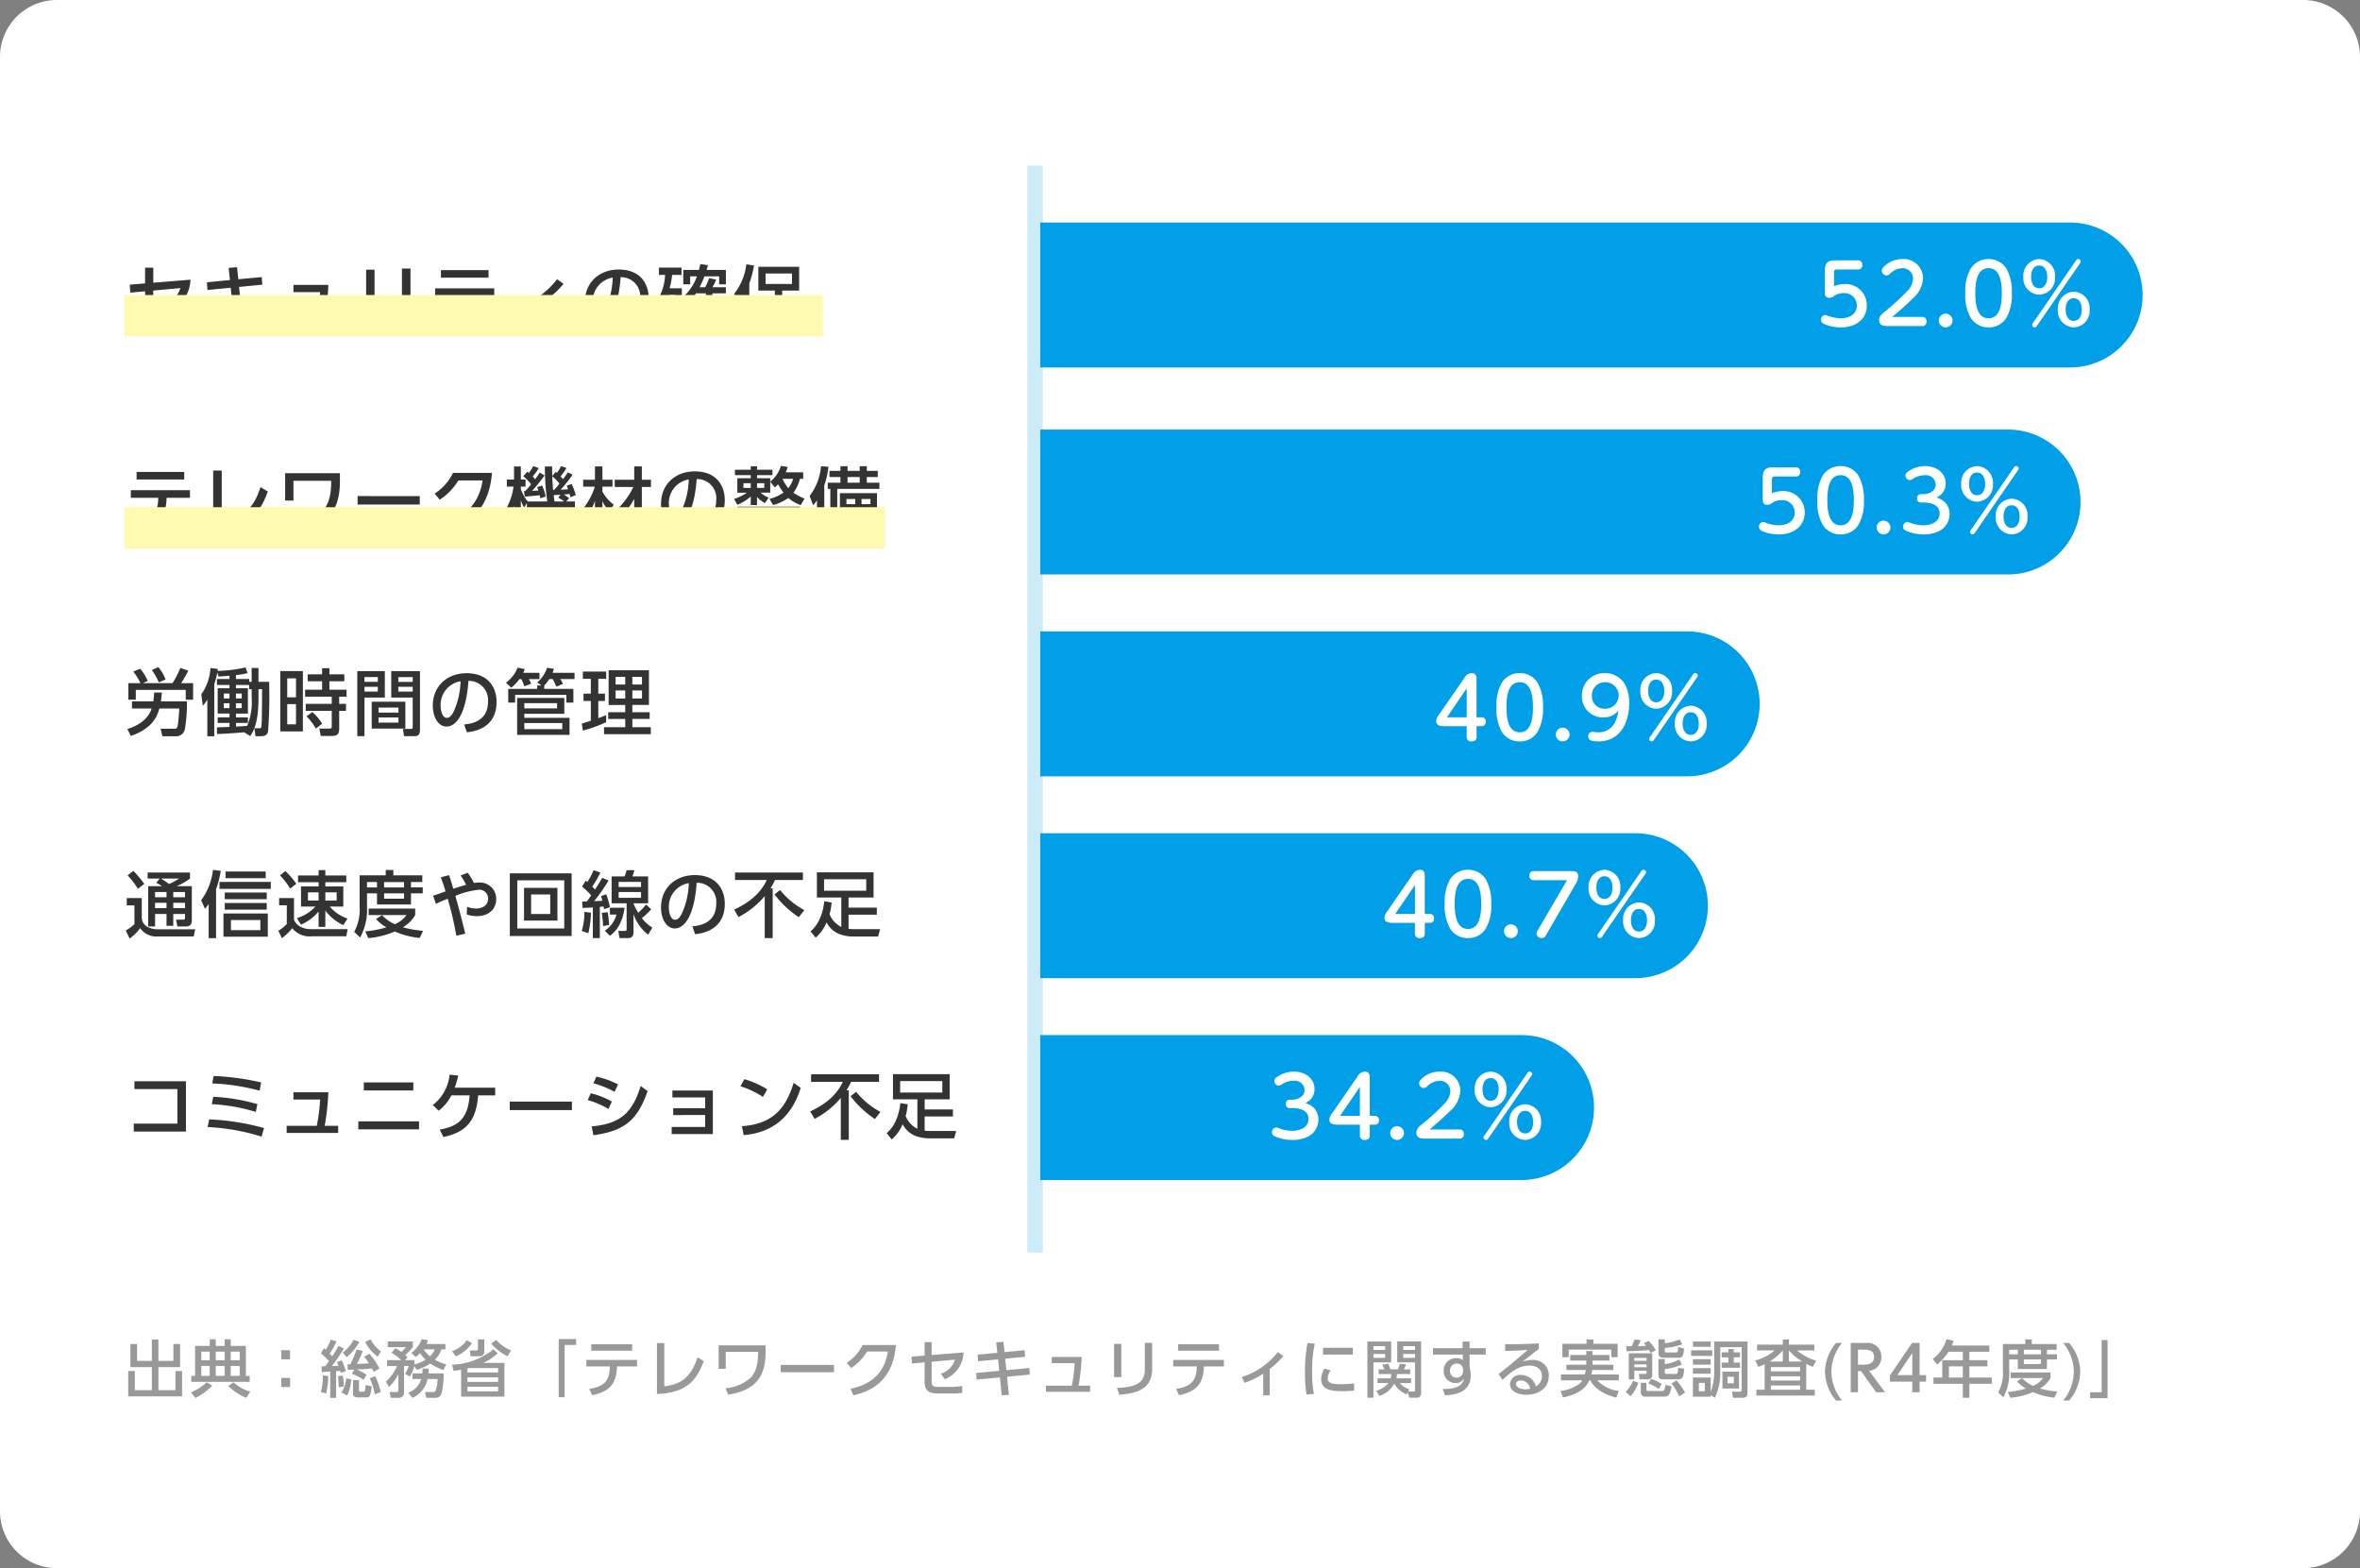 <svg xmlns="http://www.w3.org/2000/svg" width="456" height="303" viewBox="0 0 456 303"><rect x="0" y="0" width="456" height="303" fill="#808080" stroke="none"/><g transform="translate(-66 -31)"><path d="M11,0H445a11,11,0,0,1,11,11V292a11,11,0,0,1-11,11H11A11,11,0,0,1,0,292V11A11,11,0,0,1,11,0Z" transform="translate(66 31)" fill="#fff"/><path d="M4.032-6.72v4.354c0,1.344.308,2.66,2.94,2.66h3.22a16.627,16.627,0,0,0,2.324-.14L12.5-1.4a16.057,16.057,0,0,1-2.394.2H7.168c-1.176,0-1.554-.154-1.554-1.288V-6.86l5.236-.476A4.647,4.647,0,0,1,7.672-4.172L8.6-2.94a6.644,6.644,0,0,0,4.2-6.02l-7.182.588v-2.912H4.032v3.038l-2.954.252.1,1.54ZM22.05-9.044,21.8-11.368l-1.624.126.252,2.352-4.452.434.112,1.484,4.494-.434.266,2.576-5.222.5.14,1.484L21-3.332,21.406.7,23.03.6l-.42-4.088,5.124-.49-.1-1.484-5.18.49L22.19-7.56l4.494-.434-.112-1.47ZM38.738-1.47a46.9,46.9,0,0,0,.7-6.482H32.7v1.4h5.152a35.2,35.2,0,0,1-.644,5.082H31.388V-.1h9.954V-1.47Zm9.632-9.422H46.746v7.5H48.37Zm6.944-.224H53.662V-5.1c0,3.36-2.576,3.934-6.272,4.144L47.922.56c3.514-.266,7.392-1.036,7.392-5.768ZM61.376.672c3.71-.742,5.5-2.38,5.614-6.482H71.5V-7.28H60.074v1.47H65.38C65.3-2.674,64.3-1.344,60.732-.742Zm-.182-11.48v1.456h9.2v-1.456Zm20.622,5.6a20.41,20.41,0,0,0,3.08-2.94l-1.246-.9a16.532,16.532,0,0,1-8.134,5.628l.658,1.3A18.284,18.284,0,0,0,80.36-4.172V.714h1.456ZM95.606.49c.994-.1,5.74-.574,5.74-5.866,0-2.632-1.456-5.544-5.81-5.544-3.6,0-6.51,2.352-6.51,6.286,0,2.156,1.036,4.018,2.66,4.018,1.932,0,3.794-2.59,4.228-8.82a3.687,3.687,0,0,1,3.78,4.018c0,3.752-3.122,4.256-4.606,4.4ZM94.388-9.366A14.99,14.99,0,0,1,93-3.388c-.336.616-.728,1.092-1.26,1.092-.91,0-1.2-1.484-1.2-2.3A4.6,4.6,0,0,1,94.388-9.366ZM110.656-9.6a9.614,9.614,0,0,1-2.912,4.2v-1.89h-2.366a14.994,14.994,0,0,0,.49-2.59h1.82V-11.3H103.32v1.414h1.19A9.984,9.984,0,0,1,103.1-5.138l.49,2a4.694,4.694,0,0,0,.5-.756V.728h3.654V-5.236l.8,1.05c.28-.238.35-.308.462-.406V.952h7.462V-.266h-2.814v-1.4h2.128v-1.12h-2.128V-4h2.128v-1.12h-2.128v-1.2h2.6V-7.5h-2.6a7.676,7.676,0,0,0,.714-1.47l-1.344-.294a14.994,14.994,0,0,1-.77,1.764h-1.078a19.757,19.757,0,0,0,.938-2.1h2.842v1.54h1.3V-10.85h-3.724c.168-.546.182-.6.266-.91l-1.484-.224c-.1.5-.154.728-.266,1.134h-3.024v2.786h1.33V-9.6Zm1.736,6.818H110.32V-4h2.072Zm0-3.542v1.2H110.32V-6.1a2.377,2.377,0,0,1,.154-.224Zm0,6.062H110.32v-1.4h2.072Zm-5.88-.35h-1.176V-5.992h1.176Zm15.6,1.2a10.651,10.651,0,0,0,3.612-3.752v4.41h1.414v-4.41A11.1,11.1,0,0,0,130.55.714l.854-1.3a10.179,10.179,0,0,1-3.556-3.57h3.332v-1.33h-4.046V-6.86h3.276v-4.592h-7.882V-6.86h3.192v1.372h-4.032v1.33h3.332A9.3,9.3,0,0,1,121.268-.7Zm6.916-10.738v2.016h-5.1V-10.15Zm-9.688,11.4h1.442V-8.246a19.488,19.488,0,0,0,.91-3.458l-1.484-.224a11.557,11.557,0,0,1-2.338,5.684l.644,1.778a7.887,7.887,0,0,0,.826-1.008ZM2.576,39.672c3.71-.742,5.5-2.38,5.614-6.482H12.7V31.72H1.274v1.47H6.58C6.5,36.326,5.5,37.656,1.932,38.258Zm-.182-11.48v1.456h9.2V28.192Zm16.45-.266H17.192v11.48c6.314-.266,8.834-2.674,10.556-7.434l-1.414-.854c-1.47,4.69-3.948,6.146-7.49,6.552Zm12.25.5v5.292H32.7V29.9H40c-.014,1.694-.112,4.088-1.6,5.754a9.426,9.426,0,0,1-5.768,2.436l.616,1.456C40.67,38.44,41.678,34,41.678,29.9V28.43Zm14,4.424v1.638H57.106V32.854ZM61.46,39.686c4.914-1.05,9.016-4.032,9.6-11.312H63.532a9.779,9.779,0,0,1-3.556,4l.994,1.176a11.65,11.65,0,0,0,3.6-3.724h4.676c-.8,5.32-4.368,7.574-8.428,8.386Zm22.4-6.538a8.341,8.341,0,0,1,1.148.742H83.146c-.028-.168-.112-.714-.168-1.218.07,0,1.162-.07,1.33-.084Zm-2.1,4a8.163,8.163,0,0,0-2.2-1.19c.014-.294.014-.476.014-.812H81.97a16.65,16.65,0,0,0,.77,2.646,7.358,7.358,0,0,1-2.674,1.19l.546,1.218a9.85,9.85,0,0,0,2.7-1.19,2.058,2.058,0,0,0,2,1.246c.868,0,1.386-.406,1.876-2.03l-1.05-.938c-.168.574-.518,1.61-.868,1.61s-.672-.448-.826-.728a7.966,7.966,0,0,0,1.862-2.282l-1.246-.518a7.064,7.064,0,0,1-1.2,1.5,12.78,12.78,0,0,1-.476-1.722h3.7V33.89H85.414l.546-.63c-.644-.476-.714-.532-1.008-.714.336-.028.742-.056,1.106-.112.042.154.07.238.168.644l1.008-.406a9.058,9.058,0,0,0-.8-2.156l-.938.336c.1.224.154.364.28.672-.392.042-.63.056-1.442.084a23.845,23.845,0,0,0,2.3-2.9l-.924-.448a14.844,14.844,0,0,1-.924,1.33c-.168-.21-.308-.35-.476-.532a11.122,11.122,0,0,0,1.148-1.638l-1.05-.364a8.843,8.843,0,0,1-.8,1.316c-.056-.056-.1-.084-.224-.21l-.672.8c-.028-.826-.028-1.19-.028-1.834h-1.4a45.5,45.5,0,0,0,.462,6.762H77.952a8.839,8.839,0,0,1-1.316-2.366v-.5h.91V29.662h-.91V27.128H75.32v2.534H73.934V31.02h1.3a12.013,12.013,0,0,1-1.456,4.312l.7,1.876a10.658,10.658,0,0,0,.84-2.492v5.53h1.316v-6.58a6.551,6.551,0,0,0,.644,1.414l.518-.91v.98h.448c-.042,2.114-.168,2.926-1.008,4.046l1.008,1.036a5.72,5.72,0,0,0,1.2-3.094A5.839,5.839,0,0,1,80.99,38.3Zm1.288-5.488h-.182c-.07-.756-.14-1.988-.154-2.618A7.829,7.829,0,0,1,84.1,30.46,12.012,12.012,0,0,1,83.048,31.664Zm-5.8.2.154,1.106c.238-.028,2.828-.266,2.884-.266a5.359,5.359,0,0,1,.112.588l1.036-.35a8.545,8.545,0,0,0-.7-2.128l-.952.336c.1.21.154.364.252.63-.336.028-.868.042-1.218.056a34.126,34.126,0,0,0,2.408-2.968l-.91-.56c-.238.35-.434.644-.924,1.3-.182-.238-.322-.392-.476-.56a7.511,7.511,0,0,0,1.176-1.61l-1.05-.378a7.642,7.642,0,0,1-.854,1.316c-.07-.056-.168-.126-.294-.224l-.77.854a13.484,13.484,0,0,1,1.512,1.568c-.546.658-.854,1.008-1.12,1.288Zm17.192,6.328a14.668,14.668,0,0,0,4.1-4.8v4.886c0,.448-.084.518-.6.518H96.082l.238,1.456h2.254c.49,0,1.442-.238,1.442-1.19V31.09h1.764v-1.4h-1.764V27.114h-1.47V29.69H94.78v1.4h3.6a15.362,15.362,0,0,1-5,5.866Zm-5.432-.924a10.49,10.49,0,0,0,1.946-3.5v6.482H92.4V33.834a7.587,7.587,0,0,0,1.288,1.946l.91-1.26a7.781,7.781,0,0,1-2.2-2.534v-.952h1.946V29.69H92.4V27.114H90.958V29.69H88.676v1.344H90.93a12.215,12.215,0,0,1-2.548,4.55Zm21.294,2.226c.994-.1,5.74-.574,5.74-5.866,0-2.632-1.456-5.544-5.81-5.544-3.6,0-6.51,2.352-6.51,6.286,0,2.156,1.036,4.018,2.66,4.018,1.932,0,3.794-2.59,4.228-8.82a3.686,3.686,0,0,1,3.78,4.018c0,3.752-3.122,4.256-4.606,4.4Zm-1.218-9.856a14.99,14.99,0,0,1-1.386,5.978c-.336.616-.728,1.092-1.26,1.092-.91,0-1.2-1.484-1.2-2.3A4.6,4.6,0,0,1,109.088,29.634Zm16.3,4.956a9.415,9.415,0,0,0,2.94-1.372,7.326,7.326,0,0,0,2.394,1.372l.742-1.26a10.964,10.964,0,0,1-2.156-1.106,7.8,7.8,0,0,0,1.26-2.716h.63V28.262H127.82a10.857,10.857,0,0,0,.392-1.036l-1.316-.21a6.257,6.257,0,0,1-2.072,3.052V29.41h-2.548v-.6h2.982v-1.05h-2.982v-.672h-1.218v.672h-3.052v1.05h3.052v.6h-2.59V32.2H120.3a8.765,8.765,0,0,1-2.464,1.2l.63,1.134a9.25,9.25,0,0,0,2.59-1.582V34.59h1.218V33.008a5.337,5.337,0,0,0,1.526,1.2l.714-1.05a5.612,5.612,0,0,1-1.54-.966h1.848V30.082l.9,1.092c.238-.224.336-.308.616-.6a15.137,15.137,0,0,0,1.05,1.61A8.488,8.488,0,0,1,124.67,33.4Zm-4.326-4.228v.91h-1.414v-.91Zm2.618,0v.91h-1.4v-.91Zm5.572-.854a4.99,4.99,0,0,1-.938,1.82,7.444,7.444,0,0,1-1.106-1.82ZM125.44,36.83v-.77h5.166V34.9H118.5V36.06H124v2.52H121.66V36.592h-1.442V38.58h-2.212v1.2h13.188v-1.2H125.44v-.742h4.4V36.83Zm12.852-4.55v7.938h1.26V37.446h1.694v2.688h1.218V37.446h1.722v1.078c0,.336-.1.42-.448.42h-.98l.2,1.274h1.372c.462,0,1.12-.042,1.12-.98V32.28Zm2.954,1.134v.994h-1.694v-.994Zm0,1.988v1.022h-1.694V35.4Zm2.94-1.988v.994h-1.722v-.994Zm0,1.988v1.022h-1.722V35.4Zm-10.332,4.816h1.414V30.754a15.051,15.051,0,0,0,.8-3.556l-1.428-.126a11.037,11.037,0,0,1-2.2,5.754l.672,1.806a8.6,8.6,0,0,0,.742-.966Zm4.536-12.236h-2.114v1.19h2.114v1.092h-2.45v1.19h.5v3.36A6.711,6.711,0,0,1,135.338,39l1.008,1.134c.616-.868,1.428-2.016,1.428-5.488V31.454h8.148v-1.19h-2.436V29.172H145.6v-1.19h-2.114v-.9h-1.372v.9h-2.352v-.9H138.39Zm3.724,1.19v1.092h-2.352V29.172ZM1.274,79.2C5.054,77.888,6.3,75.844,6.79,73.9h3.85c-.084,1.708-.266,3.108-.308,3.332-.084.392-.252.574-.5.574h-2.8l.35,1.456H10.15A1.7,1.7,0,0,0,11.732,77.8a27.73,27.73,0,0,0,.378-5.278H7.084c.112-.742.154-1.246.2-1.708h-1.5a14.27,14.27,0,0,1-.168,1.708H1.5V73.9H5.292C4.634,75.97,2.716,77.216.616,77.86ZM.8,69V72.19H2.24V70.3h9.646v1.89h1.428V69H11c.378-.56,1.162-1.946,1.386-2.422l-1.54-.518A18.2,18.2,0,0,1,9.338,69H3.6l.952-.434a10.007,10.007,0,0,0-1.456-2.352l-1.344.546A10.951,10.951,0,0,1,3.136,69Zm4.536-2.534a11.581,11.581,0,0,1,1.344,2.38l1.316-.56A8.457,8.457,0,0,0,6.58,65.89Zm19,12.754c.518-.742,1.61-2.3,1.61-7.364V70.16h.7c-.028,4.844-.056,6.692-.154,7.28-.056.28-.21.28-.42.28h-.91l.2,1.526h.938c1.092,0,1.344-.336,1.5-.952A93.526,93.526,0,0,0,28,68.746H25.942V66.072H24.626v2.674H24.15V68.2H21.588v-.756a18.222,18.222,0,0,0,2.254-.378l-.406-1.106a26.786,26.786,0,0,1-5.4.672c.028-.084.028-.154.07-.378l-1.442-.182a9.781,9.781,0,0,1-1.778,5.1l.308,2.2a7.785,7.785,0,0,0,.868-1.2v7.084H17.4V69.208a15.049,15.049,0,0,0,.588-2.3l.224.8c.574-.028.966-.042,2.128-.14v.63H17.92v1.148h2.422v.63H18.06v4.9h2.282v.728H18.06v1.078h2.282v.77c-.308.014-2.268.084-2.422.084v1.288c1.6-.028,4.872-.294,5.264-.336Zm.294-7.322a11.74,11.74,0,0,1-.882,5.362c-.308.028-1.82.112-2.156.126v-.7H23.9V75.606h-2.31v-.728H23.9v-4.9h-2.31v-.63h2.548v.812h.49ZM20.342,71v.952H19.25V71Zm0,1.876v.952H19.25v-.952ZM22.708,71v.952h-1.12V71Zm0,1.876v.952h-1.12v-.952Zm7.448-6.216V78.322h4.368V66.66Zm3.038,5.068H31.5V68.074h1.694Zm0,5.222H31.5V73.044h1.694Zm8.344-2.6h1.316V73H41.538V71.616h1.428V70.258H39.648V68.634h2.884V67.29H39.648V66.1H38.234v1.19H35.448v1.344h2.786v1.624H34.958v1.358H40.1V73H35.07v1.344H40.1v3.01c0,.42-.21.42-.406.42H37.7l.28,1.428H40.04c1.162,0,1.5-.378,1.5-1.428Zm-3.29,2.492a9.519,9.519,0,0,0-1.89-2.254l-1.134.812a11.5,11.5,0,0,1,1.806,2.366Zm17.5.658c0,.28-.154.336-.322.336H53.844l.224,1.4H56.21c.938,0,.938-.924.938-1.316V66.674H51.6v5.11h4.144Zm0-9.674v.924H52.962v-.924Zm0,1.876v.924H52.962V69.7Zm-10.71,9.534h1.386V71.784h3.934v-5.11h-5.32ZM49,67.822v.924H46.424v-.924ZM49,69.7v.924H46.424V69.7Zm-1.176,2.884v5.194h6.5V72.582Zm5.166,1.134v.966H49.14v-.966Zm0,1.9v1.008H49.14V75.62Zm13.216,2.87c.994-.1,5.74-.574,5.74-5.866,0-2.632-1.456-5.544-5.81-5.544-3.6,0-6.51,2.352-6.51,6.286,0,2.156,1.036,4.018,2.66,4.018,1.932,0,3.794-2.59,4.228-8.82a3.687,3.687,0,0,1,3.78,4.018c0,3.752-3.122,4.256-4.606,4.4Zm-1.218-9.856A14.99,14.99,0,0,1,63.6,74.612c-.336.616-.728,1.092-1.26,1.092-.91,0-1.2-1.484-1.2-2.3A4.6,4.6,0,0,1,64.988,68.634Zm10.934,3.22v7.14H86.044V75.7H77.308V74.92h7.728V71.854Zm5.236-2.408a6.074,6.074,0,0,0,.966-1.232H82.8a12.625,12.625,0,0,1,.7,1.47l1.288-.546a5.36,5.36,0,0,0-.546-.924H87.01V67H82.768a5.2,5.2,0,0,0,.252-.77l-1.316-.21a6.422,6.422,0,0,1-1.9,2.842l.812.574H79.8V70.1H74.2v2.66h1.33v-1.5h9.9v1.5h1.358V70.1H81.158Zm2.478,3.416V73.87H77.308V72.862Zm1.008,3.85v1.176H77.308V76.712ZM77.1,67a3.894,3.894,0,0,0,.28-.728L76.006,66a6.381,6.381,0,0,1-2.24,2.9l1.022.98a7.89,7.89,0,0,0,1.568-1.666h.378a8.8,8.8,0,0,1,.574,1.4l1.316-.518a4.681,4.681,0,0,0-.434-.882h2.044V67ZM93.6,73.212H96.81v1.4H93.52v1.3h3.29v1.6h-4.1v1.344h9.03V77.51H98.182v-1.6h3.346v-1.3H98.182v-1.4h3.206V66.506H93.6ZM96.81,67.78v1.484H94.948V67.78Zm0,2.632v1.554H94.948V70.412Zm3.234-2.632v1.484H98.182V67.78Zm0,2.632v1.554H98.182V70.412ZM88.62,78.168a29.3,29.3,0,0,0,4.508-1.624V75.172c-.658.266-1.05.42-1.526.588V72.442H92.89V71.028H91.6v-2.87h1.526v-1.4H88.62v1.4h1.54v2.87H88.746v1.414H90.16v3.822c-1.26.406-1.358.434-1.75.546Zm-82.432,29.4a7.206,7.206,0,0,1,1.106.658H4.634v7.784h1.33V113.6H8.176v2.282h1.3V113.6h2.268v.686c0,.224-.028.406-.35.406H10.024l.252,1.316h1.652c.56,0,1.134-.168,1.134-1.162v-6.622H10.108a11.2,11.2,0,0,0,2.6-1.47V105.59H4.522v1.162H6.86Zm1.988,1.792v1.008H5.964v-1.008Zm0,2.072v1.036H5.964v-1.036Zm3.57-2.072v1.008H9.478v-1.008Zm0,2.072v1.036H9.478v-1.036Zm-1.162-4.676a11.716,11.716,0,0,1-1.9,1.05c-.518-.364-1.036-.728-1.568-1.05Zm-9.926-.616a15.008,15.008,0,0,1,1.988,2.59l1.232-.938a19.238,19.238,0,0,0-2.114-2.52Zm-.168,5.8H1.974v3.626a8.282,8.282,0,0,1-1.68,1.218l.756,1.568a9.529,9.529,0,0,0,2.03-2.016,3.785,3.785,0,0,0,3.36,1.61h6.986l.294-1.386H6.5c-1.33,0-3.108-.56-3.108-2.338v-3.7H.49Zm25.816,4.788H20.622v-1.96h5.684Zm1.232-5.25H19.432v1.288h8.106Zm.21,2.03H19.18v4.48h8.568Zm-10-4.676a20.288,20.288,0,0,0,.91-3.57l-1.512-.182a12.19,12.19,0,0,1-2.282,5.866l.742,1.638a6.66,6.66,0,0,0,.714-.91v6.594h1.428Zm9.59-3.444H19.586v1.288h7.756Zm.2,4.06H19.432v1.288h8.106Zm.784-2.044H18.41v1.344h9.912Zm5.838,8.246a8.929,8.929,0,0,0,3.4-2.534v2.982h1.3v-3.164a8.9,8.9,0,0,0,3.472,2.814l.812-1.26a7.9,7.9,0,0,1-3.43-2.324h2.618v-3.892H38.864v-.812H42.91v-1.3H38.864v-1.036h-1.3v1.036H33.586v1.3h3.976v.812h-3.4v3.892h2.786a8.125,8.125,0,0,1-3.584,2.24Zm3.4-6.23v1.582H35.5v-1.582Zm3.486,0v1.582H38.864v-1.582ZM30.1,106.15a13.024,13.024,0,0,1,1.96,2.548l1.19-.938a16.109,16.109,0,0,0-2.114-2.464Zm-.168,5.768h1.484v3.612a7.631,7.631,0,0,1-1.638,1.316l.7,1.428a11.428,11.428,0,0,0,1.988-1.932,4.272,4.272,0,0,0,3.78,1.568H42.91l.266-1.386H36.022a4.186,4.186,0,0,1-2-.476,2.653,2.653,0,0,1-1.218-1.33v-4.2h-2.87Zm15.554.21a9.081,9.081,0,0,1-1.05,4.928l1.148,1.092a11.343,11.343,0,0,0,1.33-5.992v-2.548h1.932v2.156h6.566v-2.156H57.68V108.46H55.412v-1.036H57.6v-1.288H52V105.1h-1.47v1.036h-5.04Zm8.582-4.7v1.036h-3.85v-1.036Zm-5.222,0v1.036H46.914v-1.036Zm5.222,2.184v1.036h-3.85v-1.036Zm-5.4,4.956a7.474,7.474,0,0,0,2,1.61,20.98,20.98,0,0,1-4.088.784l.574,1.3a16.51,16.51,0,0,0,5.124-1.274,16.341,16.341,0,0,0,4.816,1.246l.644-1.386a19.624,19.624,0,0,1-3.892-.686,6.56,6.56,0,0,0,2.38-2.352v-1.26H47.236v1.26h7.308a5.255,5.255,0,0,1-2.268,1.764,7.867,7.867,0,0,1-2.464-1.75ZM65.9,117.406c-.742-3.038-1.372-5.418-1.918-7.308a15.826,15.826,0,0,1,4.494-1.176,1.679,1.679,0,0,1,1.834,1.722c0,1.316-1.162,1.9-2.3,1.9a4.247,4.247,0,0,1-1.75-.35l-.084,1.484a5.864,5.864,0,0,0,1.96.336c2.2,0,3.738-1.274,3.738-3.29a3.137,3.137,0,0,0-3.3-3.206,5.449,5.449,0,0,0-.994.084,10.98,10.98,0,0,0-1.218-1.974L65,106.164a12.488,12.488,0,0,1,1.064,1.792c-.378.1-1.554.462-2.478.77-.518-1.778-.644-2.128-.826-2.632l-1.6.42a28,28,0,0,1,.924,2.73c-.336.112-2,.714-2.394.826l.532,1.582c.714-.35,1.2-.574,2.282-.994a62.577,62.577,0,0,1,1.666,7.14Zm8.61-11.662v12.11H86.45v-12.11ZM85.022,107.1v9.3H75.95v-9.3Zm-7.77,1.456v6.314h6.454v-6.314Zm5.068,1.274V113.6h-3.7v-3.766Zm18.522,1.932a12.09,12.09,0,0,1-1.54,1.6,11.36,11.36,0,0,1-.9-1.834h2.828v-5.194H98.2a10.063,10.063,0,0,0,.378-1.2h-1.5a9.87,9.87,0,0,1-.392,1.2H94.178v5.194h2.9v4.9c0,.266,0,.448-.392.448H95.466l.238,1.386H97.37c.868,0,1.036-.6,1.036-1.2V113.6a8.252,8.252,0,0,0,2.828,3.99l.812-1.358a7.454,7.454,0,0,1-2.03-1.834,11.684,11.684,0,0,0,1.806-1.708Zm-.98-4.368v.994H95.536V107.4Zm0,1.96v1.12H95.536v-1.12Zm-11.3,3.08c.49-.014,1.33-.056,1.988-.1v5.922H91.9v-6.034c.2-.014.266-.028.728-.07.028.168.042.21.084.518l1.134-.378a14.041,14.041,0,0,0-.714-2.506l-1.008.364a7.231,7.231,0,0,1,.266.9c-.6.028-.742.028-1.6.07a32,32,0,0,0,2.8-4l-1.232-.5c-.28.49-.63,1.078-1.386,2.268-.308-.35-.406-.448-.532-.588a21.872,21.872,0,0,0,1.568-2.7l-1.316-.462a14.37,14.37,0,0,1-1.2,2.282l-.322-.266-.7,1.162A14,14,0,0,1,90.23,110c-.434.644-.644.924-.84,1.176-.182,0-.266,0-.9.014Zm.364.742a13.3,13.3,0,0,1-.518,3.71l1.274.42a18.827,18.827,0,0,0,.5-3.948Zm3.346.2a22.273,22.273,0,0,1,.266,2.562l1.148-.224a17.22,17.22,0,0,0-.28-2.464Zm1.568-.98v1.316h1.274a5.346,5.346,0,0,1-2.254,3.108l.98.994c.672-.5,2.352-1.778,2.842-5.418Zm16.464,5.1c.994-.1,5.74-.574,5.74-5.866,0-2.632-1.456-5.544-5.81-5.544-3.6,0-6.51,2.352-6.51,6.286,0,2.156,1.036,4.018,2.66,4.018,1.932,0,3.794-2.59,4.228-8.82a3.687,3.687,0,0,1,3.78,4.018c0,3.752-3.122,4.256-4.606,4.4Zm-1.218-9.856a14.99,14.99,0,0,1-1.386,5.978c-.336.616-.728,1.092-1.26,1.092-.91,0-1.2-1.484-1.2-2.3A4.6,4.6,0,0,1,109.088,107.634Zm14.672,10.612h1.54v-9.59h-.448a12.571,12.571,0,0,0,.9-1.624h5.39v-1.456H118.02v1.456h6.132c-.56,1.148-1.834,3.654-6.3,5.712l.84,1.442a16.558,16.558,0,0,0,5.068-4.046Zm1.89-8.442a19.045,19.045,0,0,0,4.7,4.41l1.064-1.372a15.563,15.563,0,0,1-4.69-3.878Zm9.618,1.33c-.154,1.414-.658,4.158-2.66,5.81l.994,1.218a7.865,7.865,0,0,0,2.114-2.94,4.7,4.7,0,0,0,3,2.422,7.871,7.871,0,0,0,2.058.308h4.9l.378-1.428h-5.11a6.654,6.654,0,0,1-.98-.07v-2.73h5.46v-1.358h-5.46v-1.96h4.83v-4.858H133.84v4.858h4.718v5.684a4.566,4.566,0,0,1-2.268-2.464,10.61,10.61,0,0,0,.392-2.254Zm8.106-4.256v2.212h-8.148v-2.212ZM1.974,145.92v1.512h8.3v6.678H1.848v1.526h10.08V145.92Zm24.486.224a50.357,50.357,0,0,0-9.184-1.246l-.266,1.442a41.316,41.316,0,0,1,9.156,1.4Zm-.728,4.2a36.657,36.657,0,0,0-8.526-1.428l-.28,1.428a35.032,35.032,0,0,1,8.5,1.5Zm1.288,4.62a46.861,46.861,0,0,0-10.6-1.68l-.308,1.484a41.333,41.333,0,0,1,10.43,1.848Zm11.718-.434a46.9,46.9,0,0,0,.7-6.482H32.7v1.4h5.152a35.2,35.2,0,0,1-.644,5.082H31.388V155.9h9.954V154.53Zm7.56-8.386V147.7H55.86v-1.554Zm-1.064,7.518v1.554H56.966v-1.554Zm16.436,3.024c4.928-.994,6.356-3.724,6.72-8.036h3.29v-1.484H63.854a16.611,16.611,0,0,0,.686-2.352l-1.666-.168a8.478,8.478,0,0,1-3.248,5.866l1.134,1.106a8.787,8.787,0,0,0,2.45-2.968h3.528c-.35,5.1-2.828,6.02-5.768,6.622Zm12.824-6.832v1.638H86.506v-1.638Zm20.916-3.332a17.121,17.121,0,0,0-4.172-1.5l-.588,1.288a18.373,18.373,0,0,1,4.1,1.652Zm-1.19,3.318a15.121,15.121,0,0,0-4.074-1.6l-.588,1.33a15.567,15.567,0,0,1,4.018,1.708Zm-3.57,6.51c5.572-.77,8.442-2.548,10.472-8.526l-1.33-.994c-1.6,5.152-3.864,7.294-9.464,7.812Zm21.6-3.906v2.31h-6.468v1.372h7.952v-8.414h-7.812v1.33h6.328v2.086h-6.174v1.316Zm12-4.956a17.657,17.657,0,0,0-4.424-1.974l-.756,1.372a17.274,17.274,0,0,1,4.34,2.058Zm-4.564,8.834c8.2-.658,10.276-6.874,11.032-9.128l-1.372-.98c-1.61,5.362-4.424,7.98-9.982,8.386Zm18.774.924H140v-9.59h-.448a12.571,12.571,0,0,0,.9-1.624h5.39v-1.456H132.72v1.456h6.132c-.56,1.148-1.834,3.654-6.3,5.712l.84,1.442a16.558,16.558,0,0,0,5.068-4.046Zm1.89-8.442a19.045,19.045,0,0,0,4.7,4.41l1.064-1.372a15.563,15.563,0,0,1-4.69-3.878Zm9.618,1.33c-.154,1.414-.658,4.158-2.66,5.81l.994,1.218a7.865,7.865,0,0,0,2.114-2.94,4.7,4.7,0,0,0,3,2.422,7.87,7.87,0,0,0,2.058.308h4.9l.378-1.428h-5.11a6.654,6.654,0,0,1-.98-.07v-2.73h5.46v-1.358h-5.46v-1.96h4.83v-4.858H148.54v4.858h4.718v5.684a4.566,4.566,0,0,1-2.268-2.464,10.61,10.61,0,0,0,.392-2.254Zm8.106-4.256v2.212h-8.148v-2.212Z" transform="translate(90 94)" fill="#333"/><path d="M1.2-9.312v4.464H5.34V-.4H2.052V-4.1H.78V.8h10.4V-4.1H9.9V-.4H6.612V-4.848H10.8V-9.312H9.5v3.264H6.612v-4.128H5.34v4.128H2.484V-9.312ZM24.24-3.156h-.732V-8.94H20.58v-1.284H19.4V-8.94H17.688v-1.284H16.524V-8.94H13.7v5.784H12.96V-2H24.24ZM19.4-7.836v1.668H17.688V-7.836Zm0,2.76v1.92H17.688v-1.92Zm2.916-2.76v1.668H20.58V-7.836Zm0,2.76v1.92H20.58v-1.92Zm-5.8-2.76v1.668H14.892V-7.836Zm0,2.76v1.92H14.892v-1.92ZM24.348-.1a8.162,8.162,0,0,1-3.216-1.812L20.1-1.2a11.267,11.267,0,0,0,3.48,2.292Zm-8.4-1.824A9.566,9.566,0,0,1,12.9.024l.864,1.08A11.453,11.453,0,0,0,17-1.272Zm14.4-6.192V-6.36h1.7V-8.112Zm0,5.352v1.752h1.7V-2.76Zm8.508-2.256a7.218,7.218,0,0,1-.732.024l.06,1.1c.384-.024.5-.024,1.62-.1V1.1h1.14V-4.068c.156,0,.576-.024.792-.048.036.12.06.18.12.408l.96-.372a10.915,10.915,0,0,0-.8-2.076l-.9.336c.12.264.18.42.288.72-.66.024-.852.036-1.26.048.264-.336,1.6-2.184,2.3-3.408L41.4-8.94a19.154,19.154,0,0,1-1.212,2c-.072-.084-.18-.192-.48-.516a18.555,18.555,0,0,0,1.32-2.364l-1.116-.336a10.137,10.137,0,0,1-.972,1.944,4.2,4.2,0,0,0-.36-.288L38-7.5a14.5,14.5,0,0,1,1.56,1.476C39.372-5.736,39.036-5.256,38.856-5.016Zm5.136,1.464a8.24,8.24,0,0,1,2.244,1.164l.6-.96A8.179,8.179,0,0,0,44.88-4.392c1.536-.06,1.7-.072,3-.192a6.48,6.48,0,0,1,.324.648L49.3-4.572A11.53,11.53,0,0,0,47.352-7.44l-.984.588a8.915,8.915,0,0,1,.912,1.284c-.552.024-1.86.1-2.34.108A14.981,14.981,0,0,0,46.1-7.98L44.88-8.244a23.9,23.9,0,0,1-1.152,2.832c-.3.012-.42.012-.552.012v1.068c.264,0,1.032-.036,1.308-.048ZM38.4-3.276A12.946,12.946,0,0,1,38-.036L39.012.24a13.931,13.931,0,0,0,.408-3.348Zm2.9.18a16.492,16.492,0,0,1,.144,2.148l.984-.156a10.25,10.25,0,0,0-.2-2.112Zm3.036-7.032a7.33,7.33,0,0,1-2.124,2.46l.78.9a10.433,10.433,0,0,0,2.448-2.964Zm5.28,2.256a6.491,6.491,0,0,1-2-2.34l-1.056.48a7.994,7.994,0,0,0,2.4,2.856ZM44.22-2.34V.384c0,.528.528.612.9.612h1.716c.684,0,.768-.456,1-2.136l-1.188-.24c-.072,1.272-.18,1.272-.42,1.272h-.612c-.192,0-.252-.036-.252-.276V-2.34ZM42.9-2.7A6.114,6.114,0,0,1,41.976.06l1.1.564a7.688,7.688,0,0,0,.78-3.1Zm4.548,0A14.153,14.153,0,0,1,48.42.4l1.14-.408A13.012,13.012,0,0,0,48.492-3.1ZM56.5-4.32a8.93,8.93,0,0,0,2.628-1.224A10.025,10.025,0,0,0,61.668-4.3l.564-1.08a8.746,8.746,0,0,1-2.208-.888,4.89,4.89,0,0,0,1.26-2.016h.78V-9.312H58.4a4.249,4.249,0,0,0,.288-.744l-1.212-.192a5.483,5.483,0,0,1-2,2.64l.84.8a5.429,5.429,0,0,0,.84-.744,10.708,10.708,0,0,0,1.068,1.272,5.811,5.811,0,0,1-2.136.888V-6.2H54.252l.5-.528a5.416,5.416,0,0,0-.456-.444,11.864,11.864,0,0,0,1.476-1.536v-1.1H50.928v1.1H54.42a5.3,5.3,0,0,1-.876.936A6.286,6.286,0,0,0,52.4-8.5l-.756.864A10.619,10.619,0,0,1,53.52-6.2H50.784v1.14h1.932a8.414,8.414,0,0,1-2.16,3.012l.6,1.044a8.843,8.843,0,0,0,1.812-2.484V-.36c0,.264-.168.324-.408.324H51.276L51.5,1.08h1.464a.969.969,0,0,0,1.1-.96V-5.064h.912a5.337,5.337,0,0,1-.732,1.512l.96.528a8.421,8.421,0,0,0,.864-2ZM60-8.28a3.346,3.346,0,0,1-.936,1.332A6.355,6.355,0,0,1,57.84-8.28ZM55.692-3.636v1.08h1.692A3.994,3.994,0,0,1,54.876.1l.816.984a5,5,0,0,0,2.916-3.636H60.54a6.589,6.589,0,0,1-.324,2.148.584.584,0,0,1-.648.384H58.116l.252,1.1H60a1.156,1.156,0,0,0,1.32-.9,15.262,15.262,0,0,0,.4-3.816h-2.94c.036-.468.048-.648.048-.924H57.648c-.012.312-.012.528-.048.924Zm7.956-.48c.636-.084.924-.132,1.452-.228v5.2h8.364V-5.664h-4.08A11.536,11.536,0,0,0,72.18-7.5l-.84-.792a13.408,13.408,0,0,1-8,2.976Zm8.6,2.124H66.324v-.876h5.928Zm0-2.676v.852H66.324v-.792a2.512,2.512,0,0,1,.252-.06Zm0,4.5H66.324v-.888h5.928ZM64.068-6.936a6.9,6.9,0,0,0,3.12-2.544l-.984-.576a5.737,5.737,0,0,1-2.868,2.124Zm6.84-2.448a10.617,10.617,0,0,0,3.156,2.448l.684-1.14A7.441,7.441,0,0,1,71.892-10.1Zm-1.332-.828H68.352v1.824c0,.264-.156.312-.324.312H66.78l.156,1.14h1.608c1.032,0,1.032-.648,1.032-1.14ZM83.952.96h1.14V-9.132h2.22v-1.14h-3.36ZM90.408.576c3.18-.636,4.716-2.04,4.812-5.556h3.864V-6.24H89.292v1.26H93.84c-.072,2.688-.924,3.828-3.984,4.344Zm-.156-9.84v1.248h7.884V-9.264Zm14.1-.228h-1.416V.348c5.412-.228,7.572-2.292,9.048-6.372l-1.212-.732c-1.26,4.02-3.384,5.268-6.42,5.616Zm10.5.432v4.536h1.38V-7.8h6.252c-.012,1.452-.1,3.5-1.368,4.932A8.079,8.079,0,0,1,116.172-.78L116.7.468c6.36-.948,7.224-4.752,7.224-8.268V-9.06Zm12,3.792v1.4h10.3v-1.4ZM140.88.588c4.212-.9,7.728-3.456,8.232-9.7h-6.456a8.382,8.382,0,0,1-3.048,3.432l.852,1.008a9.985,9.985,0,0,0,3.084-3.192h4.008c-.684,4.56-3.744,6.492-7.224,7.188ZM154.656-5.76v3.732c0,1.152.264,2.28,2.52,2.28h2.76a14.251,14.251,0,0,0,1.992-.12L161.916-1.2a13.763,13.763,0,0,1-2.052.168h-2.52c-1.008,0-1.332-.132-1.332-1.1V-5.88l4.488-.408a3.984,3.984,0,0,1-2.724,2.712l.792,1.056a5.7,5.7,0,0,0,3.6-5.16l-6.156.5v-2.5h-1.356v2.6l-2.532.216.084,1.32ZM170.1-7.752l-.216-1.992-1.392.108.216,2.016-3.816.372.1,1.272,3.852-.372.228,2.208-4.476.432.12,1.272,4.488-.42L169.548.6,170.94.516l-.36-3.5,4.392-.42-.084-1.272-4.44.42-.228-2.22,3.852-.372-.1-1.26ZM184.4-1.26a40.2,40.2,0,0,0,.6-5.556h-5.772v1.2h4.416A30.175,30.175,0,0,1,183.1-1.26H178.1V-.084h8.532V-1.26Zm8.256-8.076h-1.392V-2.9h1.392Zm5.952-.192H197.2v5.16c0,2.88-2.208,3.372-5.376,3.552l.456,1.3c3.012-.228,6.336-.888,6.336-4.944Zm5.2,10.1c3.18-.636,4.716-2.04,4.812-5.556h3.864V-6.24h-9.792v1.26h4.548c-.072,2.688-.924,3.828-3.984,4.344Zm-.156-9.84v1.248h7.884V-9.264Zm17.676,4.8a17.5,17.5,0,0,0,2.64-2.52L222.9-7.752a14.17,14.17,0,0,1-6.972,4.824l.564,1.116a15.672,15.672,0,0,0,3.588-1.764V.612h1.248Zm7.3-5.028a30.24,30.24,0,0,0-.48,5.8,24.186,24.186,0,0,0,.3,4.14l1.428-.108a20.936,20.936,0,0,1-.348-4.248,24.5,24.5,0,0,1,.516-5.472Zm3.012.912v1.32h5.76V-8.58Zm.264,4.02a3.951,3.951,0,0,0-.624,2.052c0,2.124,2.172,2.316,4.14,2.316.852,0,1.572-.06,2.22-.108V-1.692a25.309,25.309,0,0,1-2.772.144c-1.152,0-2.34-.108-2.34-1.116a2.869,2.869,0,0,1,.588-1.548ZM247.992.024l.312,1.032h1.416a.8.8,0,0,0,.864-.864v-10h-4.608V-5.76h3.432V-.5c0,.3-.1.372-.3.372h-1.032l.24-.42a4.573,4.573,0,0,1-1.872-1.224h2.22v-.912h-2.856a3.569,3.569,0,0,0,.108-.828h2.568v-.9h-1.236a5.41,5.41,0,0,0,.432-.972L246.468-5.5a8.546,8.546,0,0,1-.348,1.08h-1.476a7.347,7.347,0,0,0-.42-1.08L243.06-5.3c.12.216.348.648.456.888h-1.128v.9H244.8a2.334,2.334,0,0,1-.084.828H242.16v.912h2.1a4.321,4.321,0,0,1-2.352,1.488l.624,1A5.068,5.068,0,0,0,245.4-1.656,4.8,4.8,0,0,0,247.776.42ZM249.408-8.9v.732h-2.28V-8.9Zm0,1.512v.756h-2.28v-.756Zm-9.2,8.448h1.176V-5.76h3.42V-9.8h-4.6Zm3.432-9.96v.732H241.38V-8.9Zm0,1.512v.756H241.38v-.756Zm16.32-1.116V-9.78h-1.368l.024,1.272h-5.724v1.236h5.748l.012,1.08a1.776,1.776,0,0,0-1.2-.384,2.366,2.366,0,0,0-2.5,2.436,2.245,2.245,0,0,0,2.256,2.364,1.663,1.663,0,0,0,1.644-.912c-.132.888-.588,2.1-4.08,2.064L255.192.6c1.764-.072,4.98-.456,4.98-3.828a5.957,5.957,0,0,0-.216-1.62V-7.272h3.108V-8.508Zm-1.272,4.464A1.217,1.217,0,0,1,257.4-2.808a1.251,1.251,0,0,1-1.224-1.38A1.258,1.258,0,0,1,257.5-5.52a1.106,1.106,0,0,1,1.188,1.008Zm14.652-5.388c-2.592.12-3.744.168-6.516.144V-7.98c2-.048,2.928-.084,4.356-.192-3.1,2.736-5.28,4.4-5.628,4.656l.768,1.128c1.668-1.56,3.132-2.748,5.184-2.748,1.98,0,2.424,1.152,2.424,2.028a2.2,2.2,0,0,1-1.164,1.98,2.976,2.976,0,0,0-2.88-2.208,1.931,1.931,0,0,0-2.124,1.776c0,1.116,1.092,2.052,3.156,2.052,2.376,0,4.344-1.284,4.344-3.636A2.966,2.966,0,0,0,272-6.228a5.982,5.982,0,0,0-1.812.324c1.044-.816,2.184-1.74,3.144-2.448ZM271.668-.66a5.761,5.761,0,0,1-.852.1c-1.272,0-1.9-.528-1.9-1.044,0-.276.288-.672.924-.672A1.9,1.9,0,0,1,271.668-.66Zm15.3-5.448V-7.2h-3.252v-.744H282.5V-7.2H279.4v1.092H282.5v.792h-3.84v1.032h3.756a7.542,7.542,0,0,1-.2.852h-4.608V-2.3h4.116a2.625,2.625,0,0,1-.66.768,8.235,8.235,0,0,1-3.54,1.3L278,1.02C281.82.2,282.672-1.392,283.092-2.3h.192c.612,1.236,2.148,2.64,5.016,3.336l.492-1.284A6.667,6.667,0,0,1,284.616-2.3h4.176V-3.432h-5.316a6.077,6.077,0,0,0,.18-.852h4.08V-5.316h-4.02v-.792ZM282.552-9.36h-4.668v2.592h1.224V-8.232h8.22v1.464h1.236V-9.36h-4.692v-.84h-1.32Zm8.16,6.876h1.068V-4.152h2.376v.336c0,.252-.036.276-.264.276h-1.224l.132,1.056h1.464a.845.845,0,0,0,.984-.96v-4.08h-4.536Zm3.444-4.14v.564H291.78v-.564Zm0,1.248v.552H291.78v-.552ZM295.932-8.1a8.874,8.874,0,0,0-1.368-1.812l-.936.444c.072.084.372.444.432.516-.252.012-1.368.048-1.6.06a7.359,7.359,0,0,0,.576-1.176l-1.188-.12a12.109,12.109,0,0,1-.588,1.308h-1.056l.072.96c1.38.012,3.7-.156,4.344-.228.132.216.2.348.312.552Zm.516.36c0,.456,0,1.08,1,1.08h2.82c.732,0,1-.12,1.128-1.788l-1.128-.276c-.06.876-.084,1.044-.432,1.044H298c-.2,0-.324,0-.324-.312v-.564a12.306,12.306,0,0,0,3.372-.7l-.516-.948a9.44,9.44,0,0,1-2.856.732V-10.2h-1.224Zm0,1.332v3.024c0,.9.492.9.96.9h2.748c1.1,0,1.152-.648,1.248-2.052l-1.14-.18c-.108,1.152-.108,1.176-.516,1.176h-1.74c-.336,0-.336-.18-.336-.324v-.6a12.085,12.085,0,0,0,3.3-.876l-.48-.972a9.952,9.952,0,0,1-2.82.912V-6.408Zm-4.92,4.2a6.557,6.557,0,0,1-1.416,2.16l.948.816a7.29,7.29,0,0,0,1.5-2.592Zm1.512,2.2a.8.8,0,0,0,.912.864h3.468c.984,0,1.236-.252,1.56-1.992l-1.152-.288c-.228,1.068-.252,1.188-.7,1.188h-2.664c-.252,0-.336-.024-.336-.312V-1.824H293.04Zm1.452-1.7a11.192,11.192,0,0,1,2.028,1.08l.552-.972a8.684,8.684,0,0,0-2.064-.972Zm4.476.024A9.919,9.919,0,0,1,300.444.8l1.14-.744a14.225,14.225,0,0,0-1.656-2.352ZM306.54.54l.816.528a11.136,11.136,0,0,0,1.032-5.04V-8.7h4.14V-.5c0,.18-.024.4-.384.4h-1.488l.192,1.176h1.788c.984,0,1.02-.54,1.02-1.176V-9.792h-6.432V-4.08a10.68,10.68,0,0,1-.684,4.008V-2.844h-3.432V.864h3.432ZM305.4-.18h-1.152V-1.8H305.4Zm-2.292-9.612v1.02h3.432v-1.02Zm0,3.408v1.068h3.432V-6.384Zm0,1.728v1.08h3.432v-1.08Zm5.7.684V-.708h3.2V-3.972Zm2.208,2.244h-1.224V-2.976h1.224ZM302.76-8.1v1.092h4.08V-8.1ZM311-8.34h-1.032V-7.7h-1.308v.972h1.308v1h-1.308v1h3.552v-1H311v-1h1.212V-7.7H311ZM325-5.484a11.49,11.49,0,0,0,1.272.588l.648-1.2a9.752,9.752,0,0,1-3.7-1.98h3.348V-9.192h-4.92v-1h-1.176v1H315.5v1.116h3.4a8.987,8.987,0,0,1-3.744,1.932L315.72-4.9a10.425,10.425,0,0,0,1.248-.492V-.48h-1.6V.648h11.28V-.48H325Zm-1.188,1.452h-5.652v-.816h5.652Zm-2.16-1.9V-8.076a11.037,11.037,0,0,0,2.58,2.148Zm-3.72,0a10.127,10.127,0,0,0,2.544-2.148v2.148Zm5.88,3.672h-5.652v-.816h5.652Zm0,1.776h-5.652V-1.3h5.652Zm6.96-9.036A8.851,8.851,0,0,0,328.62-3.96a8.868,8.868,0,0,0,2.148,5.568h1.152a8.883,8.883,0,0,1-2.064-5.568,8.876,8.876,0,0,1,2.064-5.556Zm2.82,0V0H335V-4.068h.612L338.5,0h1.716L337.14-4.14A2.58,2.58,0,0,0,339.516-6.8a2.622,2.622,0,0,0-2.94-2.712Zm2.532,1.3c1.092,0,1.98.192,1.98,1.428s-1.068,1.476-2,1.476H335v-2.9ZM346.908,0V-2.04h1.248V-3.3h-1.248V-9.516h-1.452l-4.284,6.264V-2.04h4.32V0Zm-1.416-7.572V-3.3h-2.88Zm7.632-1.452a8.51,8.51,0,0,0,.348-.9L352.1-10.26a7.177,7.177,0,0,1-2.664,3.84l.852,1.068a9.5,9.5,0,0,0,2.184-2.46h2.784V-6.18h-3.972v3.348h-1.7V-1.62h5.676v2.7h1.26v-2.7h4.332V-2.832H356.52V-5H360V-6.18h-3.48V-7.812h3.864V-9.024Zm2.136,6.192h-2.688V-5h2.688ZM363-4.176a7.784,7.784,0,0,1-.9,4.224l.984.936a9.723,9.723,0,0,0,1.14-5.136V-6.336h1.656v1.848h5.628V-6.336h1.944V-7.32h-1.944v-.888h1.872v-1.1h-4.8V-10.2h-1.26v.888H363Zm7.356-4.032v.888h-3.3v-.888Zm-4.476,0v.888h-1.656v-.888Zm4.476,1.872v.888h-3.3v-.888Zm-4.632,4.248a6.407,6.407,0,0,0,1.716,1.38,17.983,17.983,0,0,1-3.5.672l.492,1.116A14.152,14.152,0,0,0,368.82-.012a14.007,14.007,0,0,0,4.128,1.068L373.5-.132a16.821,16.821,0,0,1-3.336-.588,5.623,5.623,0,0,0,2.04-2.016v-1.08h-7.7v1.08h6.264a4.5,4.5,0,0,1-1.944,1.512,6.743,6.743,0,0,1-2.112-1.5Zm8.928-7.428A8.933,8.933,0,0,1,376.7-3.96a8.94,8.94,0,0,1-2.052,5.568H375.8a8.868,8.868,0,0,0,2.148-5.568A8.851,8.851,0,0,0,375.8-9.516Zm8.568-.564h-1.14V.012h-2.22v1.14h3.36Z" transform="translate(90 300)" fill="#999"/><path d="M0,0V210" transform="translate(266 63)" fill="none" stroke="#ccecfa" stroke-width="3"/><path d="M0,0H199a14,14,0,0,1,0,28H0Z" transform="translate(267 74)" fill="#009fe8"/><path d="M0,0H187a14,14,0,0,1,0,28H0Z" transform="translate(267 114)" fill="#009fe8"/><path d="M0,0H125a14,14,0,0,1,0,28H0Z" transform="translate(267 153)" fill="#009fe8"/><path d="M0,0H115a14,14,0,0,1,0,28H0Z" transform="translate(267 192)" fill="#009fe8"/><path d="M0,0H93a14,14,0,0,1,0,28H0Z" transform="translate(267 231)" fill="#009fe8"/><path d="M3.376-7.7v-2.672c0-.416.144-.56.56-.56H7.952a.793.793,0,0,0,.88-.88.793.793,0,0,0-.88-.88H3.392c-1.312,0-1.792.672-1.792,1.92v4.32c0,.608.192.992.864.992a1.463,1.463,0,0,0,.848-.288,2.971,2.971,0,0,1,1.856-.608A2.382,2.382,0,0,1,7.776-4c0,1.808-1.552,2.5-3.152,2.5a7.814,7.814,0,0,1-2.416-.48,2.36,2.36,0,0,0-.56-.16.88.88,0,0,0-.784.912c0,.464.288.688.672.864a8.147,8.147,0,0,0,3.2.624c2.624,0,4.976-1.424,4.976-4.272a4.105,4.105,0,0,0-4.384-4.1A5.471,5.471,0,0,0,3.376-7.7ZM14.624-1.76c1.328-1.12,2.656-2.272,3.888-3.5A5.613,5.613,0,0,0,20.576-9.2a3.726,3.726,0,0,0-3.968-3.744,5.038,5.038,0,0,0-3.168,1.088c-.432.352-.832.736-.832,1.152a.936.936,0,0,0,.912.928.914.914,0,0,0,.624-.288,3.55,3.55,0,0,1,2.5-1.12,2.014,2.014,0,0,1,2,2.016,3.564,3.564,0,0,1-1.12,2.384c-.608.672-1.264,1.3-1.936,1.92-.688.64-1.408,1.264-2.144,1.872-.592.48-1.36.976-1.36,1.824C12.08-.048,13.024,0,13.9,0h6.448a.8.8,0,0,0,.9-.88.8.8,0,0,0-.9-.88Zm10.32-.64a1.335,1.335,0,0,0-1.328,1.328A1.335,1.335,0,0,0,24.944.256a1.346,1.346,0,0,0,1.328-1.328A1.346,1.346,0,0,0,24.944-2.4ZM33.232.256a3.933,3.933,0,0,0,3.456-1.872,8.838,8.838,0,0,0,1.04-4.736,9.03,9.03,0,0,0-1.072-4.784,4.022,4.022,0,0,0-3.424-1.808,4.029,4.029,0,0,0-3.456,1.84,8.894,8.894,0,0,0-1.04,4.752A8.861,8.861,0,0,0,29.776-1.6,3.953,3.953,0,0,0,33.232.256Zm0-1.76c-2.368,0-2.56-3.1-2.56-4.848s.176-4.832,2.56-4.832c2.368,0,2.56,3.088,2.56,4.832S35.6-1.5,33.232-1.5Zm8.592.9a.707.707,0,0,0-.176.384.524.524,0,0,0,.528.48c.192,0,.3-.16.416-.32L50.88-12.1a.707.707,0,0,0,.176-.384.519.519,0,0,0-.512-.464c-.208,0-.32.144-.432.3ZM39.952-9.5a3.18,3.18,0,0,0,3.056,3.44A3.192,3.192,0,0,0,46.08-9.5a3.192,3.192,0,0,0-3.072-3.44A3.19,3.19,0,0,0,39.952-9.5Zm1.5,0c0-.992.368-2.192,1.552-2.192,1.2,0,1.568,1.2,1.568,2.192s-.368,2.192-1.568,2.192C41.824-7.312,41.456-8.512,41.456-9.5Zm5.168,6.32A3.192,3.192,0,0,0,49.7.256a3.18,3.18,0,0,0,3.056-3.44A3.185,3.185,0,0,0,49.7-6.64,3.2,3.2,0,0,0,46.624-3.184Zm1.5,0c0-.992.368-2.192,1.568-2.192,1.184,0,1.552,1.2,1.552,2.192,0,.976-.368,2.176-1.552,2.176C48.5-1.008,48.128-2.208,48.128-3.184Z" transform="translate(417 94)" fill="#fff"/><path d="M3.376-7.7v-2.672c0-.416.144-.56.56-.56H7.952a.793.793,0,0,0,.88-.88.793.793,0,0,0-.88-.88H3.392c-1.312,0-1.792.672-1.792,1.92v4.32c0,.608.192.992.864.992a1.463,1.463,0,0,0,.848-.288,2.971,2.971,0,0,1,1.856-.608A2.382,2.382,0,0,1,7.776-4c0,1.808-1.552,2.5-3.152,2.5a7.814,7.814,0,0,1-2.416-.48,2.36,2.36,0,0,0-.56-.16.88.88,0,0,0-.784.912c0,.464.288.688.672.864a8.147,8.147,0,0,0,3.2.624c2.624,0,4.976-1.424,4.976-4.272a4.105,4.105,0,0,0-4.384-4.1A5.471,5.471,0,0,0,3.376-7.7ZM16.64.256A3.933,3.933,0,0,0,20.1-1.616a8.838,8.838,0,0,0,1.04-4.736,9.03,9.03,0,0,0-1.072-4.784,4.022,4.022,0,0,0-3.424-1.808,4.029,4.029,0,0,0-3.456,1.84,8.894,8.894,0,0,0-1.04,4.752A8.861,8.861,0,0,0,13.184-1.6,3.953,3.953,0,0,0,16.64.256Zm0-1.76c-2.368,0-2.56-3.1-2.56-4.848s.176-4.832,2.56-4.832c2.368,0,2.56,3.088,2.56,4.832S19.008-1.5,16.64-1.5Zm8.3-.9a1.335,1.335,0,0,0-1.328,1.328A1.335,1.335,0,0,0,24.944.256a1.346,1.346,0,0,0,1.328-1.328A1.346,1.346,0,0,0,24.944-2.4ZM35.168-6.88a2.872,2.872,0,0,0,1.776-2.688c0-2.192-1.952-3.376-3.968-3.376A5.727,5.727,0,0,0,29.84-12c-.32.208-.656.448-.656.864a.88.88,0,0,0,.816.9,1.223,1.223,0,0,0,.656-.272,4.184,4.184,0,0,1,2.256-.672,1.889,1.889,0,0,1,2.112,1.776c0,1.28-1.28,1.888-2.416,1.888h-.384a.741.741,0,0,0-.816.816.737.737,0,0,0,.816.8h.48c1.344,0,3.072.416,3.072,2.08,0,1.728-1.7,2.32-3.152,2.32a7.355,7.355,0,0,1-2.56-.5,1.355,1.355,0,0,0-.544-.144.879.879,0,0,0-.8.944c0,.432.272.64.656.8A8.433,8.433,0,0,0,32.64.256a6.518,6.518,0,0,0,3.008-.624A3.687,3.687,0,0,0,37.7-3.616a3.4,3.4,0,0,0-.7-2.128A3.969,3.969,0,0,0,35.168-6.88ZM41.824-.608a.707.707,0,0,0-.176.384.524.524,0,0,0,.528.48c.192,0,.3-.16.416-.32L50.88-12.1a.707.707,0,0,0,.176-.384.519.519,0,0,0-.512-.464c-.208,0-.32.144-.432.3ZM39.952-9.5a3.18,3.18,0,0,0,3.056,3.44A3.192,3.192,0,0,0,46.08-9.5a3.192,3.192,0,0,0-3.072-3.44A3.19,3.19,0,0,0,39.952-9.5Zm1.5,0c0-.992.368-2.192,1.552-2.192,1.2,0,1.568,1.2,1.568,2.192s-.368,2.192-1.568,2.192C41.824-7.312,41.456-8.512,41.456-9.5Zm5.168,6.32A3.192,3.192,0,0,0,49.7.256a3.18,3.18,0,0,0,3.056-3.44A3.185,3.185,0,0,0,49.7-6.64,3.2,3.2,0,0,0,46.624-3.184Zm1.5,0c0-.992.368-2.192,1.568-2.192,1.184,0,1.552,1.2,1.552,2.192,0,.976-.368,2.176-1.552,2.176C48.5-1.008,48.128-2.208,48.128-3.184Z" transform="translate(405 134)" fill="#fff"/><path d="M8.3-4.4v-7.328c0-.688-.176-1.216-.976-1.216a1.7,1.7,0,0,0-1.376.928L1.136-5.04A2.477,2.477,0,0,0,.5-3.68c0,.912.912.992,1.584.992H6.4V-.64a.832.832,0,0,0,.944.9c.592,0,.96-.272.96-.9V-2.688h.912a.772.772,0,0,0,.864-.848A.777.777,0,0,0,9.216-4.4Zm-5.728,0L6.4-10v5.6ZM16.64.256A3.933,3.933,0,0,0,20.1-1.616a8.838,8.838,0,0,0,1.04-4.736,9.03,9.03,0,0,0-1.072-4.784,4.022,4.022,0,0,0-3.424-1.808,4.029,4.029,0,0,0-3.456,1.84,8.894,8.894,0,0,0-1.04,4.752A8.861,8.861,0,0,0,13.184-1.6,3.953,3.953,0,0,0,16.64.256Zm0-1.76c-2.368,0-2.56-3.1-2.56-4.848s.176-4.832,2.56-4.832c2.368,0,2.56,3.088,2.56,4.832S19.008-1.5,16.64-1.5Zm8.3-.9a1.335,1.335,0,0,0-1.328,1.328A1.335,1.335,0,0,0,24.944.256a1.346,1.346,0,0,0,1.328-1.328A1.346,1.346,0,0,0,24.944-2.4ZM35.7-5.728a6.863,6.863,0,0,1-.624,2.256A3.55,3.55,0,0,1,31.76-1.5c-.144,0-.656-.048-.752-.064a2.874,2.874,0,0,0-.352-.032.8.8,0,0,0-.784.864.808.808,0,0,0,.592.816,4.552,4.552,0,0,0,1.312.176c4.272,0,6.016-3.6,6.016-7.392a7.671,7.671,0,0,0-.7-3.44,4.425,4.425,0,0,0-4-2.368,4.3,4.3,0,0,0-4.432,4.416,4.015,4.015,0,0,0,4.128,4.144,3.832,3.832,0,0,0,2.1-.576A4.118,4.118,0,0,0,35.7-5.728ZM33.12-11.184A2.58,2.58,0,0,1,35.76-8.56a2.594,2.594,0,0,1-2.688,2.5,2.39,2.39,0,0,1-2.48-2.5A2.488,2.488,0,0,1,33.12-11.184Zm8.7,10.576a.707.707,0,0,0-.176.384.524.524,0,0,0,.528.48c.192,0,.3-.16.416-.32L50.88-12.1a.707.707,0,0,0,.176-.384.519.519,0,0,0-.512-.464c-.208,0-.32.144-.432.3ZM39.952-9.5a3.18,3.18,0,0,0,3.056,3.44A3.192,3.192,0,0,0,46.08-9.5a3.192,3.192,0,0,0-3.072-3.44A3.19,3.19,0,0,0,39.952-9.5Zm1.5,0c0-.992.368-2.192,1.552-2.192,1.2,0,1.568,1.2,1.568,2.192s-.368,2.192-1.568,2.192C41.824-7.312,41.456-8.512,41.456-9.5Zm5.168,6.32A3.192,3.192,0,0,0,49.7.256a3.18,3.18,0,0,0,3.056-3.44A3.185,3.185,0,0,0,49.7-6.64,3.2,3.2,0,0,0,46.624-3.184Zm1.5,0c0-.992.368-2.192,1.568-2.192,1.184,0,1.552,1.2,1.552,2.192,0,.976-.368,2.176-1.552,2.176C48.5-1.008,48.128-2.208,48.128-3.184Z" transform="translate(343 174)" fill="#fff"/><path d="M8.3-4.4v-7.328c0-.688-.176-1.216-.976-1.216a1.7,1.7,0,0,0-1.376.928L1.136-5.04A2.477,2.477,0,0,0,.5-3.68c0,.912.912.992,1.584.992H6.4V-.64a.832.832,0,0,0,.944.9c.592,0,.96-.272.96-.9V-2.688h.912a.772.772,0,0,0,.864-.848A.777.777,0,0,0,9.216-4.4Zm-5.728,0L6.4-10v5.6ZM16.64.256A3.933,3.933,0,0,0,20.1-1.616a8.838,8.838,0,0,0,1.04-4.736,9.03,9.03,0,0,0-1.072-4.784,4.022,4.022,0,0,0-3.424-1.808,4.029,4.029,0,0,0-3.456,1.84,8.894,8.894,0,0,0-1.04,4.752A8.861,8.861,0,0,0,13.184-1.6,3.953,3.953,0,0,0,16.64.256Zm0-1.76c-2.368,0-2.56-3.1-2.56-4.848s.176-4.832,2.56-4.832c2.368,0,2.56,3.088,2.56,4.832S19.008-1.5,16.64-1.5Zm8.3-.9a1.335,1.335,0,0,0-1.328,1.328A1.335,1.335,0,0,0,24.944.256a1.346,1.346,0,0,0,1.328-1.328A1.346,1.346,0,0,0,24.944-2.4Zm10.848-8.528-5.616,9.6a1.5,1.5,0,0,0-.288.72A.957.957,0,0,0,30.9.256c.464,0,.64-.256.864-.64l5.728-9.888a2.812,2.812,0,0,0,.448-1.408c0-.9-.608-1.008-1.36-1.008H29.408a.805.805,0,0,0-.9.88.805.805,0,0,0,.9.88ZM41.824-.608a.707.707,0,0,0-.176.384.524.524,0,0,0,.528.48c.192,0,.3-.16.416-.32L50.88-12.1a.707.707,0,0,0,.176-.384.519.519,0,0,0-.512-.464c-.208,0-.32.144-.432.3ZM39.952-9.5a3.18,3.18,0,0,0,3.056,3.44A3.192,3.192,0,0,0,46.08-9.5a3.192,3.192,0,0,0-3.072-3.44A3.19,3.19,0,0,0,39.952-9.5Zm1.5,0c0-.992.368-2.192,1.552-2.192,1.2,0,1.568,1.2,1.568,2.192s-.368,2.192-1.568,2.192C41.824-7.312,41.456-8.512,41.456-9.5Zm5.168,6.32A3.192,3.192,0,0,0,49.7.256a3.18,3.18,0,0,0,3.056-3.44A3.185,3.185,0,0,0,49.7-6.64,3.2,3.2,0,0,0,46.624-3.184Zm1.5,0c0-.992.368-2.192,1.568-2.192,1.184,0,1.552,1.2,1.552,2.192,0,.976-.368,2.176-1.552,2.176C48.5-1.008,48.128-2.208,48.128-3.184Z" transform="translate(333 212)" fill="#fff"/><path d="M7.216-6.88A2.872,2.872,0,0,0,8.992-9.568c0-2.192-1.952-3.376-3.968-3.376A5.727,5.727,0,0,0,1.888-12c-.32.208-.656.448-.656.864a.88.88,0,0,0,.816.9,1.223,1.223,0,0,0,.656-.272,4.184,4.184,0,0,1,2.256-.672A1.889,1.889,0,0,1,7.072-9.408c0,1.28-1.28,1.888-2.416,1.888H4.272a.741.741,0,0,0-.816.816.737.737,0,0,0,.816.8h.48c1.344,0,3.072.416,3.072,2.08,0,1.728-1.7,2.32-3.152,2.32A7.355,7.355,0,0,1,2.112-2a1.355,1.355,0,0,0-.544-.144.879.879,0,0,0-.8.944c0,.432.272.64.656.8A8.433,8.433,0,0,0,4.688.256,6.518,6.518,0,0,0,7.7-.368,3.687,3.687,0,0,0,9.744-3.616a3.4,3.4,0,0,0-.7-2.128A3.969,3.969,0,0,0,7.216-6.88ZM19.664-4.4v-7.328c0-.688-.176-1.216-.976-1.216a1.7,1.7,0,0,0-1.376.928L12.5-5.04a2.477,2.477,0,0,0-.64,1.36c0,.912.912.992,1.584.992h4.32V-.64a.832.832,0,0,0,.944.9c.592,0,.96-.272.96-.9V-2.688h.912a.772.772,0,0,0,.864-.848.777.777,0,0,0-.864-.864Zm-5.728,0L17.76-10v5.6Zm11.008,2a1.335,1.335,0,0,0-1.328,1.328A1.335,1.335,0,0,0,24.944.256a1.346,1.346,0,0,0,1.328-1.328A1.346,1.346,0,0,0,24.944-2.4Zm6.272.64c1.328-1.12,2.656-2.272,3.888-3.5A5.613,5.613,0,0,0,37.168-9.2,3.726,3.726,0,0,0,33.2-12.944a5.038,5.038,0,0,0-3.168,1.088c-.432.352-.832.736-.832,1.152a.936.936,0,0,0,.912.928.914.914,0,0,0,.624-.288,3.55,3.55,0,0,1,2.5-1.12,2.014,2.014,0,0,1,2,2.016,3.564,3.564,0,0,1-1.12,2.384c-.608.672-1.264,1.3-1.936,1.92-.688.64-1.408,1.264-2.144,1.872-.592.48-1.36.976-1.36,1.824C28.672-.048,29.616,0,30.5,0h6.448a.8.8,0,0,0,.9-.88.8.8,0,0,0-.9-.88ZM41.824-.608a.707.707,0,0,0-.176.384.524.524,0,0,0,.528.48c.192,0,.3-.16.416-.32L50.88-12.1a.707.707,0,0,0,.176-.384.519.519,0,0,0-.512-.464c-.208,0-.32.144-.432.3ZM39.952-9.5a3.18,3.18,0,0,0,3.056,3.44A3.192,3.192,0,0,0,46.08-9.5a3.192,3.192,0,0,0-3.072-3.44A3.19,3.19,0,0,0,39.952-9.5Zm1.5,0c0-.992.368-2.192,1.552-2.192,1.2,0,1.568,1.2,1.568,2.192s-.368,2.192-1.568,2.192C41.824-7.312,41.456-8.512,41.456-9.5Zm5.168,6.32A3.192,3.192,0,0,0,49.7.256a3.18,3.18,0,0,0,3.056-3.44A3.185,3.185,0,0,0,49.7-6.64,3.2,3.2,0,0,0,46.624-3.184Zm1.5,0c0-.992.368-2.192,1.568-2.192,1.184,0,1.552,1.2,1.552,2.192,0,.976-.368,2.176-1.552,2.176C48.5-1.008,48.128-2.208,48.128-3.184Z" transform="translate(311 251)" fill="#fff"/><path d="M0,0H135V8H0Z" transform="translate(90 88)" fill="#fffab2" style="mix-blend-mode:multiply;isolation:isolate"/><path d="M0,0H147V8H0Z" transform="translate(90 129)" fill="#fffab2" style="mix-blend-mode:multiply;isolation:isolate"/></g></svg>